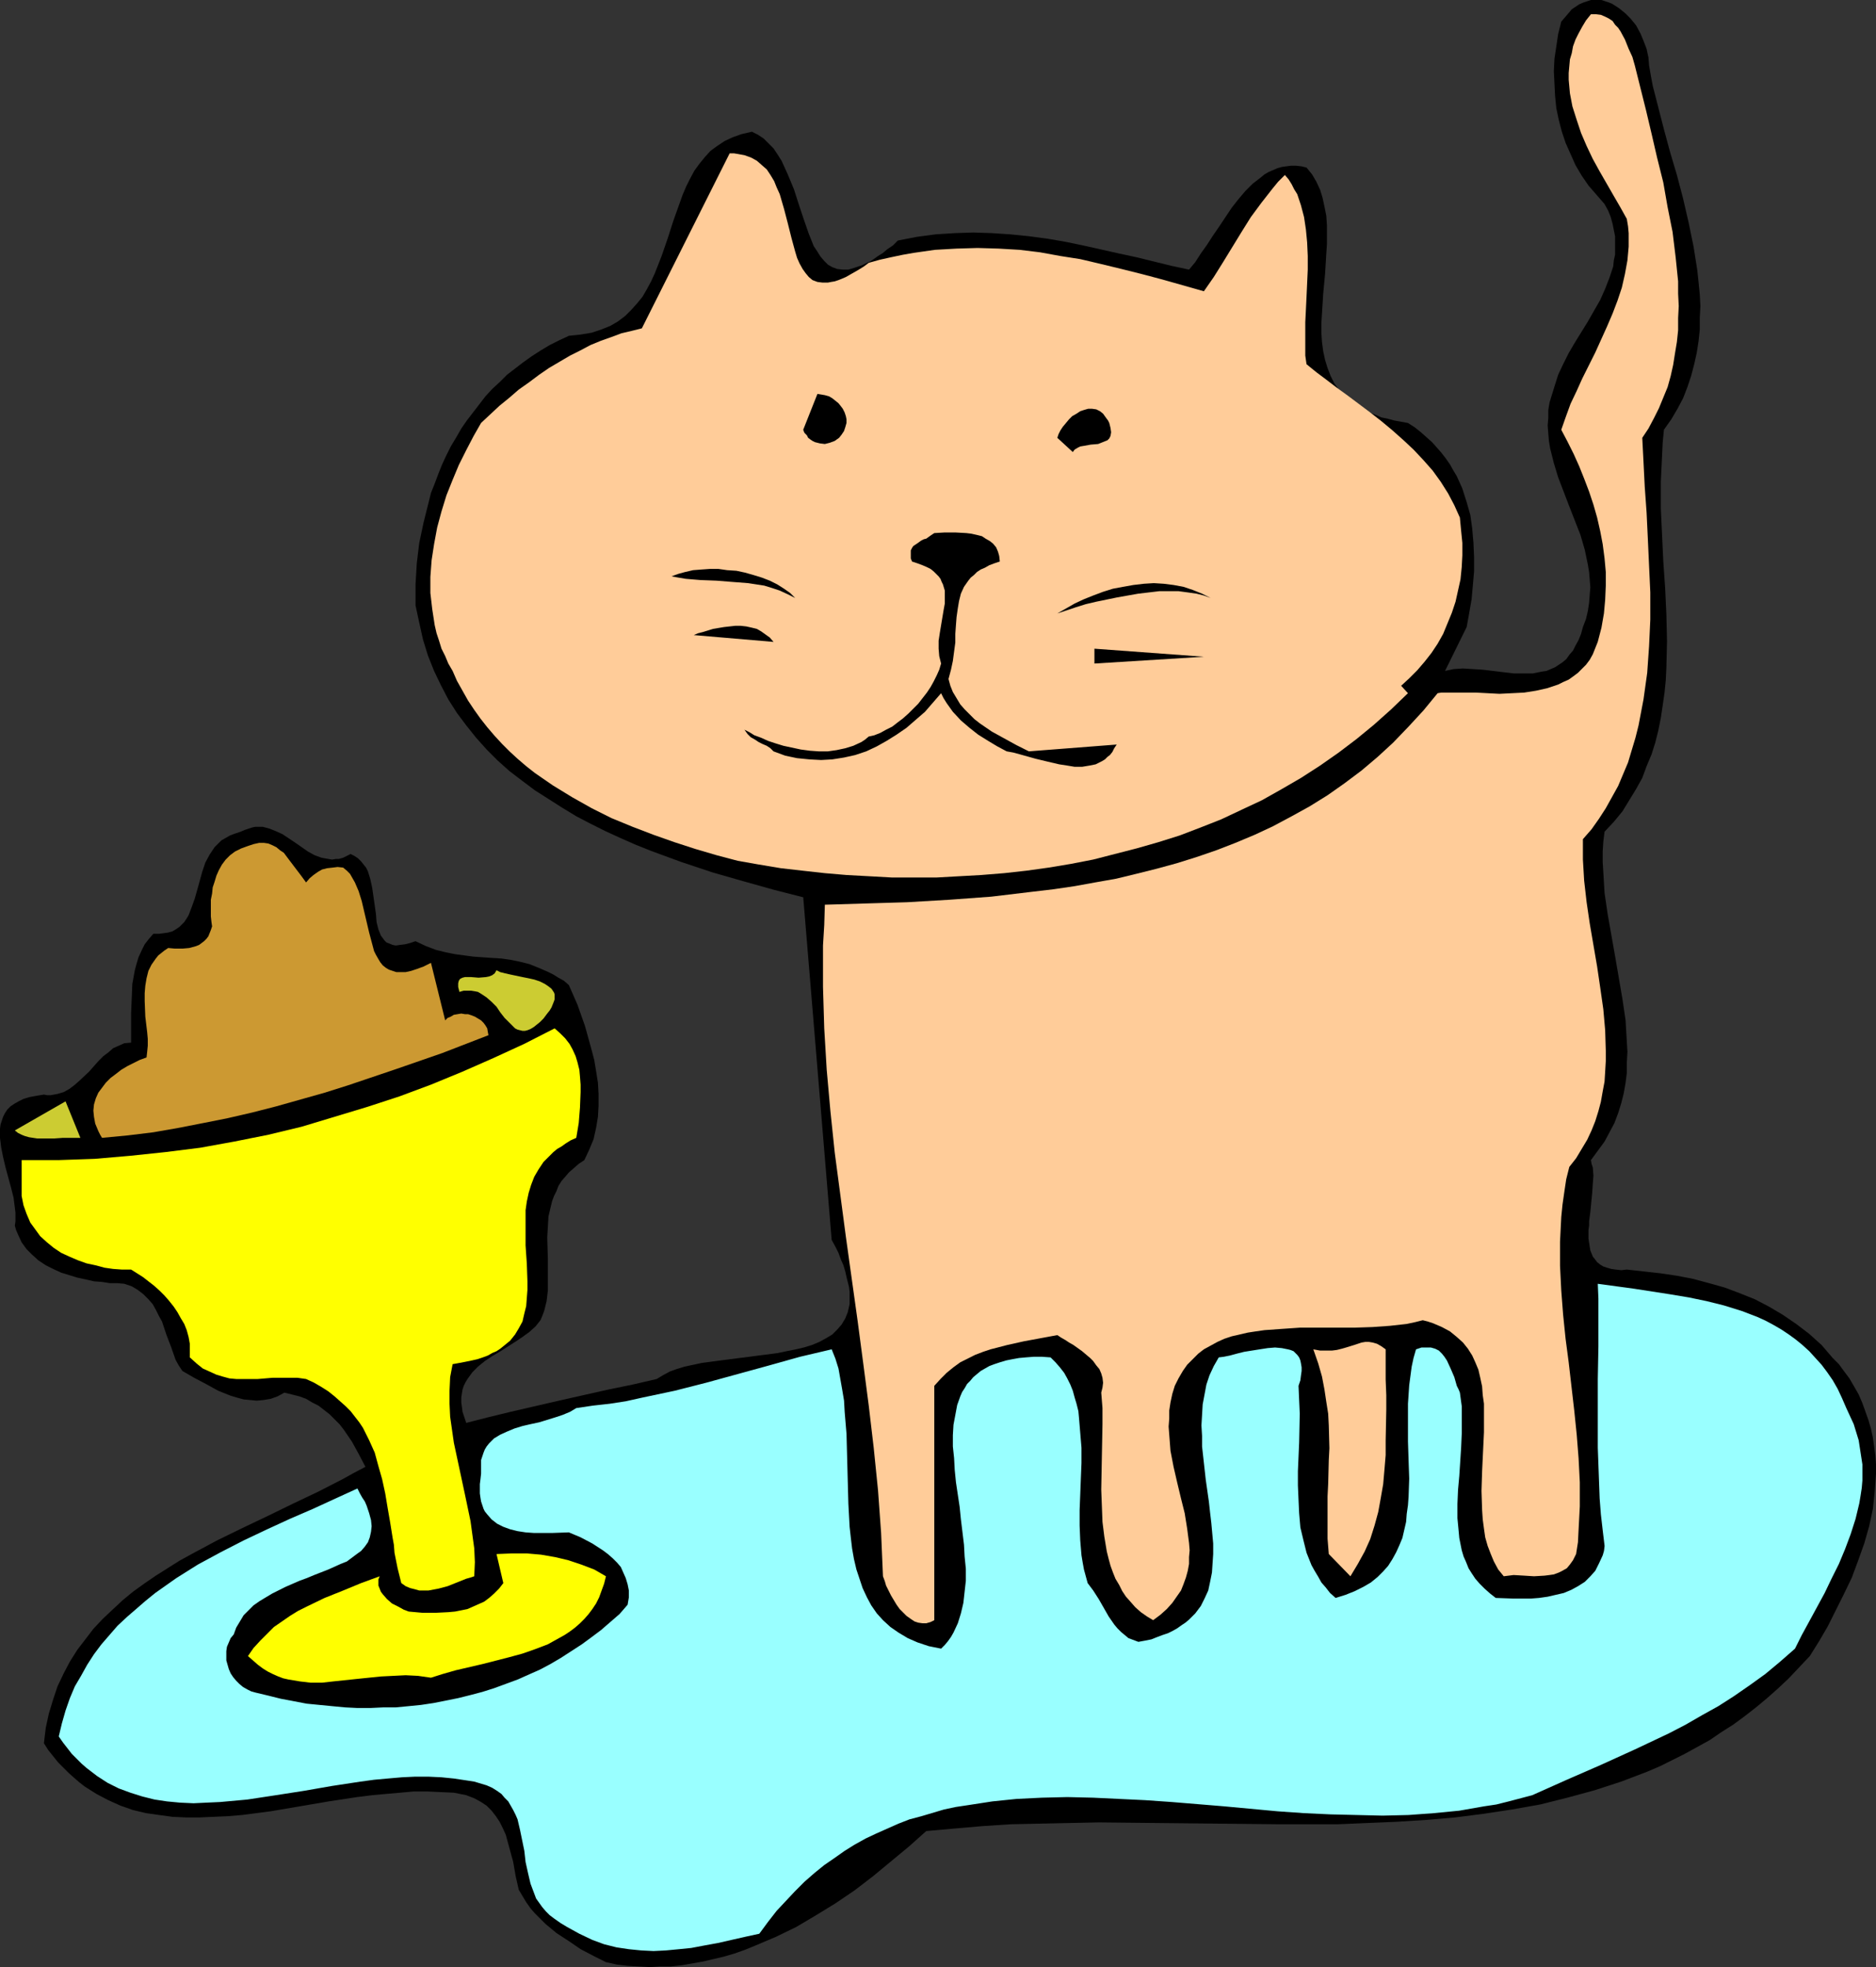 <?xml version="1.0" encoding="UTF-8" standalone="no"?>
<svg
   version="1.0"
   width="129.724mm"
   height="136.011mm"
   id="svg17"
   sodipodi:docname="Cat &amp; Food 12.wmf"
   xmlns:inkscape="http://www.inkscape.org/namespaces/inkscape"
   xmlns:sodipodi="http://sodipodi.sourceforge.net/DTD/sodipodi-0.dtd"
   xmlns="http://www.w3.org/2000/svg"
   xmlns:svg="http://www.w3.org/2000/svg">
  <rect width="100%" height="100%" fill="#333333" stroke="none"/>
  <sodipodi:namedview
     id="namedview17"
     pagecolor="#ffffff"
     bordercolor="#000000"
     borderopacity="0.25"
     inkscape:showpageshadow="2"
     inkscape:pageopacity="0.0"
     inkscape:pagecheckerboard="0"
     inkscape:deskcolor="#d1d1d1"
     inkscape:document-units="mm" />
  <defs
     id="defs1">
    <pattern
       id="WMFhbasepattern"
       patternUnits="userSpaceOnUse"
       width="6"
       height="6"
       x="0"
       y="0" />
  </defs>
  <path
     style="fill:#000000;fill-opacity:1;fill-rule:evenodd;stroke:none"
     d="m 430.987,17.13 0.485,2.747 0.485,2.586 1.454,5.656 1.454,5.656 1.616,5.979 1.778,5.979 1.616,6.141 1.454,6.302 1.293,6.302 0.97,6.141 0.323,3.07 0.323,3.232 0.162,3.07 -0.162,3.07 v 3.07 l -0.323,3.07 -0.485,3.07 -0.646,2.909 -0.808,3.07 -0.97,2.909 -1.131,2.909 -1.454,2.747 -1.616,2.747 -1.939,2.747 -0.323,3.394 -0.162,3.394 -0.323,6.787 v 6.949 l 0.646,13.898 0.485,6.949 0.323,6.949 0.162,6.949 -0.162,6.787 -0.162,3.394 -0.323,3.232 -0.485,3.394 -0.485,3.232 -0.646,3.232 -0.808,3.232 -0.97,3.07 -1.293,3.07 -1.131,3.07 -1.616,2.909 -1.778,2.909 -1.778,2.909 -2.262,2.747 -2.424,2.586 -0.323,2.586 -0.162,2.586 v 2.747 l 0.162,2.586 0.162,2.747 0.162,2.747 0.808,5.494 0.97,5.494 0.97,5.494 0.97,5.656 0.97,5.656 0.808,5.494 0.323,5.494 0.162,2.747 -0.162,2.747 v 2.747 l -0.323,2.586 -0.485,2.747 -0.646,2.586 -0.808,2.586 -0.97,2.586 -1.293,2.424 -1.293,2.424 -1.778,2.424 -1.778,2.424 0.162,0.97 0.323,0.97 0.162,2.101 -0.162,2.101 -0.162,2.424 -0.485,5.01 -0.323,2.424 v 1.131 l -0.162,1.131 v 2.262 l 0.323,2.101 0.162,0.97 0.323,0.808 0.323,0.808 0.646,0.808 0.485,0.646 0.808,0.646 0.808,0.485 0.97,0.323 1.131,0.323 1.131,0.162 1.454,0.162 1.454,-0.162 4.363,0.485 4.363,0.485 4.363,0.646 4.202,0.808 4.202,1.131 4.04,1.131 3.878,1.454 4.04,1.616 3.717,1.939 3.555,2.101 3.555,2.424 3.394,2.586 3.232,2.909 2.909,3.394 1.616,1.616 1.293,1.778 1.454,1.939 1.131,1.939 1.293,2.262 0.97,2.262 0.808,2.262 0.808,2.262 0.646,2.262 0.485,2.262 0.323,2.262 0.323,2.424 0.162,2.262 v 2.424 l -0.162,2.262 -0.162,2.262 -0.485,4.686 -0.97,4.525 -1.293,4.525 -1.616,4.525 -1.616,4.363 -2.101,4.363 -2.101,4.202 -2.101,4.202 -2.262,3.878 -2.424,3.878 -2.747,2.909 -2.747,2.909 -2.747,2.586 -2.909,2.586 -2.909,2.424 -2.909,2.262 -3.07,2.262 -3.07,1.939 -3.07,2.101 -3.232,1.778 -3.232,1.778 -6.464,3.232 -3.394,1.454 -3.394,1.293 -3.394,1.293 -6.949,2.262 -7.11,1.939 -7.11,1.778 -7.272,1.293 -7.434,1.131 -7.595,0.97 -7.595,0.646 -7.595,0.485 -7.757,0.323 -7.595,0.323 h -7.918 -7.757 l -31.35,-0.323 -15.514,-0.162 -7.757,0.162 -7.595,0.162 -7.595,0.162 -7.434,0.485 -7.434,0.646 -7.272,0.646 -4.525,4.04 -4.686,3.878 -4.686,3.878 -4.848,3.717 -5.01,3.394 -5.01,3.07 -5.171,3.07 -5.333,2.586 -5.333,2.262 -2.747,1.131 -2.747,0.97 -2.747,0.808 -2.747,0.646 -2.747,0.646 -2.747,0.485 -2.747,0.485 -2.909,0.323 h -2.747 l -2.747,0.162 -2.909,-0.162 -2.909,-0.162 -2.747,-0.323 -2.909,-0.646 -3.232,-1.616 -3.394,-1.778 -3.07,-2.101 -3.232,-2.101 -2.909,-2.424 -1.293,-1.293 -1.454,-1.454 -1.131,-1.293 -1.131,-1.616 -0.97,-1.616 -0.97,-1.616 -0.808,-3.555 -0.646,-3.717 -0.97,-3.555 -0.485,-1.778 -0.485,-1.778 -0.808,-1.778 -0.808,-1.616 -0.97,-1.454 -1.131,-1.454 -1.293,-1.293 -1.454,-0.97 -1.778,-0.97 -2.101,-0.808 -3.232,-0.646 -3.555,-0.162 -3.394,-0.162 h -3.555 l -3.555,0.323 -3.717,0.323 -3.555,0.323 -3.878,0.485 -7.434,1.131 -7.595,1.293 -7.595,1.293 -7.434,0.97 -3.878,0.323 -3.717,0.162 -3.555,0.162 h -3.555 l -3.555,-0.162 -3.555,-0.485 -3.394,-0.485 -3.394,-0.808 -3.232,-1.131 -3.232,-1.454 -3.07,-1.616 -3.07,-1.939 -1.454,-1.131 -1.293,-1.131 -1.454,-1.293 -1.293,-1.293 -1.454,-1.454 -1.293,-1.616 -1.293,-1.616 -1.131,-1.778 0.485,-4.04 0.808,-3.717 1.131,-3.717 1.131,-3.394 1.616,-3.394 1.616,-3.07 1.939,-3.07 2.101,-2.747 2.101,-2.747 2.424,-2.586 2.586,-2.424 2.586,-2.424 2.747,-2.262 2.909,-2.101 3.07,-2.101 3.07,-1.939 3.07,-1.939 3.232,-1.778 6.626,-3.555 6.626,-3.232 6.787,-3.232 6.626,-3.232 6.464,-3.07 6.302,-3.232 2.909,-1.616 3.07,-1.616 -1.778,-3.394 -1.778,-3.232 -2.101,-3.07 -1.131,-1.454 -1.293,-1.293 -1.293,-1.293 -1.454,-1.131 -1.454,-1.131 -1.616,-0.808 -1.616,-0.97 -1.778,-0.646 -1.939,-0.485 -1.939,-0.485 -1.778,0.97 -1.778,0.646 -1.939,0.323 -1.778,0.162 -1.616,-0.162 -1.778,-0.162 -1.778,-0.485 -1.616,-0.485 -1.616,-0.646 -1.616,-0.646 -3.232,-1.778 -3.07,-1.616 -3.07,-1.778 -0.97,-1.454 -0.808,-1.454 -1.131,-3.232 -1.293,-3.394 -1.131,-3.394 -0.808,-1.454 -0.808,-1.616 -0.808,-1.454 -1.131,-1.293 -1.293,-1.293 -1.454,-1.131 -1.616,-0.97 -1.939,-0.646 -1.778,-0.162 h -1.939 l -2.101,-0.323 -2.101,-0.162 -2.101,-0.485 -2.262,-0.485 -2.101,-0.646 -2.101,-0.646 -2.101,-0.97 -1.939,-0.97 -1.939,-1.293 -1.616,-1.454 -1.454,-1.454 -1.293,-1.778 -0.97,-2.101 -0.485,-1.131 -0.323,-1.131 0.162,-1.131 v -2.262 L 3.878,315.609 3.555,313.023 2.909,310.438 1.454,305.105 0.808,302.358 0.323,299.933 0,297.348 v -2.424 l 0.162,-1.131 0.323,-0.97 0.323,-0.97 0.485,-0.97 0.646,-0.97 0.808,-0.808 0.97,-0.646 1.131,-0.646 1.293,-0.646 1.616,-0.485 1.778,-0.323 1.939,-0.323 0.808,0.162 h 0.97 l 1.778,-0.323 1.616,-0.485 1.454,-0.808 1.293,-0.97 1.293,-1.131 2.586,-2.424 2.424,-2.747 1.293,-1.293 1.293,-0.97 1.293,-1.131 1.454,-0.646 1.454,-0.646 1.778,-0.162 v -3.878 -3.878 l 0.162,-3.717 0.162,-3.878 0.323,-1.778 0.323,-1.778 0.485,-1.778 0.485,-1.616 0.808,-1.778 0.808,-1.616 1.131,-1.454 1.131,-1.293 h 1.454 l 1.293,-0.162 1.131,-0.162 1.131,-0.323 0.808,-0.485 0.97,-0.646 0.646,-0.646 0.646,-0.646 0.646,-0.97 0.485,-0.808 0.808,-2.101 0.808,-2.262 0.646,-2.262 1.293,-4.686 0.808,-2.424 1.131,-2.101 0.646,-0.97 0.646,-0.97 0.97,-0.97 0.808,-0.808 1.131,-0.646 1.131,-0.646 1.293,-0.485 1.454,-0.485 1.131,-0.485 0.97,-0.323 0.97,-0.323 0.808,-0.162 h 0.97 0.97 l 1.778,0.485 1.616,0.646 1.778,0.808 3.394,2.262 3.232,2.262 1.778,0.97 1.778,0.646 1.778,0.323 0.97,0.162 0.97,-0.162 H 88.557 l 1.131,-0.323 0.97,-0.485 0.97,-0.485 0.97,0.485 0.97,0.646 0.808,0.808 0.646,0.808 0.646,0.808 0.485,0.97 0.646,2.101 0.485,2.262 0.323,2.262 0.323,2.262 0.323,2.262 0.162,2.101 0.485,1.939 0.323,0.808 0.323,0.808 0.485,0.646 0.485,0.646 0.485,0.485 0.808,0.323 0.808,0.323 0.808,0.162 1.131,-0.162 1.293,-0.162 1.293,-0.323 1.454,-0.485 2.747,1.293 2.586,0.97 2.586,0.646 2.424,0.485 2.424,0.323 2.424,0.323 4.686,0.323 2.586,0.162 2.262,0.323 2.424,0.485 2.586,0.646 2.424,0.97 2.586,1.131 1.293,0.646 1.293,0.808 1.454,0.808 1.293,1.131 2.262,5.171 1.939,5.494 0.808,2.909 0.808,2.909 0.808,3.07 0.485,2.909 0.485,3.07 0.162,2.909 v 3.07 l -0.162,2.909 -0.485,2.909 -0.646,2.909 -1.131,2.747 -1.293,2.747 -1.454,0.97 -1.293,1.131 -1.293,1.131 -0.97,1.131 -0.97,1.131 -0.808,1.293 -0.485,1.293 -0.646,1.293 -0.485,1.293 -0.323,1.293 -0.646,2.747 -0.162,2.747 -0.162,2.747 0.162,5.656 v 5.494 2.747 l -0.323,2.747 -0.646,2.586 -0.485,1.293 -0.485,1.131 -1.293,1.616 -1.616,1.454 -1.778,1.293 -1.939,1.293 -4.04,2.586 -1.939,1.131 -1.939,1.293 -1.778,1.454 -1.454,1.454 -1.293,1.778 -0.485,0.808 -0.485,0.97 -0.323,0.97 -0.162,0.97 -0.162,1.131 v 1.293 l 0.162,1.131 0.162,1.293 0.485,1.454 0.485,1.454 5.656,-1.454 5.979,-1.454 6.302,-1.454 6.302,-1.454 6.464,-1.454 6.464,-1.454 6.302,-1.293 6.302,-1.454 1.616,-0.97 1.778,-0.97 1.778,-0.646 2.101,-0.646 2.262,-0.485 2.262,-0.485 4.848,-0.646 5.01,-0.646 2.586,-0.323 2.424,-0.323 5.01,-0.646 2.262,-0.485 2.424,-0.485 2.101,-0.485 2.101,-0.646 1.939,-0.808 1.778,-0.97 1.616,-0.97 1.293,-1.293 1.131,-1.293 0.97,-1.616 0.646,-1.616 0.485,-2.101 v -0.97 -1.131 -1.131 l -0.162,-1.293 -0.323,-1.293 -0.323,-1.293 -0.323,-1.454 -0.485,-1.616 -0.646,-1.454 -0.646,-1.778 -0.808,-1.616 -0.97,-1.778 -7.434,-89.528 -7.595,-1.939 -8.08,-2.262 -7.918,-2.262 -8.242,-2.747 -7.918,-2.909 -4.04,-1.616 -4.04,-1.778 -3.878,-1.778 -3.878,-1.939 -3.717,-1.939 -3.717,-2.262 -3.555,-2.262 -3.555,-2.262 -3.232,-2.424 -3.394,-2.586 -3.07,-2.747 -2.909,-2.909 -2.747,-3.07 -2.586,-3.232 -2.424,-3.232 -2.262,-3.555 -1.939,-3.717 -1.778,-3.717 -1.616,-4.04 -1.293,-4.202 -0.97,-4.363 -0.97,-4.525 v -5.494 l 0.323,-5.494 0.646,-5.333 1.131,-5.333 1.293,-5.171 0.646,-2.586 0.97,-2.424 0.97,-2.586 0.97,-2.424 1.131,-2.424 1.131,-2.262 1.454,-2.424 1.293,-2.262 1.454,-2.101 1.616,-2.101 1.616,-2.101 1.616,-2.101 1.778,-1.939 1.939,-1.778 1.939,-1.939 2.101,-1.616 2.101,-1.616 2.262,-1.616 2.262,-1.454 2.424,-1.454 2.586,-1.293 2.424,-1.131 1.616,-0.162 1.454,-0.162 2.909,-0.485 2.424,-0.808 2.424,-0.97 1.939,-1.131 1.939,-1.454 1.616,-1.616 1.454,-1.616 1.454,-1.778 1.131,-1.939 1.131,-2.101 0.97,-2.101 1.778,-4.525 1.616,-4.686 1.454,-4.525 1.616,-4.525 0.808,-2.262 0.97,-2.262 0.97,-1.939 1.131,-2.101 1.293,-1.778 1.454,-1.778 1.454,-1.616 1.778,-1.293 1.939,-1.293 2.101,-0.97 2.262,-0.808 2.747,-0.646 1.616,0.808 1.454,0.97 1.293,1.293 1.293,1.293 0.97,1.454 1.131,1.778 0.808,1.778 0.808,1.778 1.616,3.878 1.293,4.04 1.293,3.878 1.293,3.717 0.646,1.616 0.646,1.616 0.97,1.454 0.808,1.293 0.97,1.131 0.97,0.97 1.131,0.646 1.293,0.485 1.454,0.162 h 1.454 l 1.616,-0.485 0.97,-0.323 0.97,-0.323 0.97,-0.485 1.131,-0.485 0.97,-0.646 1.131,-0.808 1.293,-0.808 1.131,-0.97 1.454,-0.97 1.293,-1.293 5.01,-0.97 4.848,-0.646 5.01,-0.323 4.848,-0.162 4.848,0.162 4.848,0.323 4.848,0.485 4.848,0.646 4.686,0.808 4.686,0.97 9.373,2.101 4.525,0.97 9.211,2.262 4.525,0.97 1.616,-1.939 1.454,-2.262 1.616,-2.262 1.454,-2.262 1.778,-2.586 1.616,-2.424 1.616,-2.424 1.778,-2.262 1.778,-2.101 1.939,-1.939 2.101,-1.616 0.97,-0.808 1.131,-0.646 1.131,-0.485 1.131,-0.485 1.131,-0.323 1.131,-0.162 1.293,-0.162 h 1.293 l 1.454,0.162 1.293,0.323 1.454,1.778 1.131,1.939 0.97,2.101 0.646,2.101 0.485,2.262 0.485,2.424 0.162,2.424 v 2.424 2.586 l -0.162,2.424 -0.323,5.333 -0.485,5.171 -0.323,5.171 -0.162,2.586 v 2.424 l 0.162,2.424 0.323,2.424 0.485,2.262 0.646,2.101 0.808,2.101 0.97,1.939 1.293,1.778 1.616,1.778 1.778,1.616 1.131,0.646 1.131,0.646 1.131,0.646 1.454,0.646 1.293,0.485 1.454,0.646 1.616,0.323 1.778,0.485 1.778,0.323 1.778,0.323 1.778,1.131 1.616,1.293 1.454,1.293 1.454,1.293 1.293,1.454 1.131,1.293 1.131,1.454 1.131,1.616 0.808,1.454 0.97,1.616 1.454,3.232 1.131,3.555 0.97,3.394 0.485,3.555 0.323,3.717 0.162,3.717 v 3.717 l -0.323,3.717 -0.323,3.555 -0.646,3.717 -0.646,3.555 -5.656,11.474 2.262,-0.485 2.424,-0.162 2.586,0.162 2.586,0.162 2.747,0.323 2.586,0.323 2.747,0.323 h 2.424 2.586 l 2.424,-0.485 1.131,-0.162 1.131,-0.485 1.131,-0.485 0.97,-0.646 0.97,-0.646 0.97,-0.808 0.808,-1.131 0.97,-1.131 0.646,-1.293 0.808,-1.454 0.646,-1.616 0.485,-1.778 0.808,-2.101 0.485,-2.101 0.323,-2.101 0.162,-2.101 0.162,-1.939 -0.162,-2.101 -0.162,-1.939 -0.323,-1.939 -0.808,-3.878 -1.131,-3.878 -2.909,-7.434 -2.909,-7.595 -1.131,-3.717 -0.97,-3.878 -0.323,-1.939 -0.162,-1.939 -0.162,-2.101 0.162,-1.939 v -2.101 l 0.323,-1.939 0.646,-2.101 0.646,-2.101 0.97,-3.07 1.293,-2.747 1.454,-2.909 1.616,-2.747 3.394,-5.494 3.232,-5.656 1.293,-2.909 1.131,-2.909 0.97,-2.909 0.162,-1.616 0.323,-1.454 v -1.616 -1.454 -1.778 l -0.323,-1.616 -0.323,-1.616 -0.485,-1.778 -0.646,-1.616 -0.97,-1.778 -2.101,-2.424 -2.101,-2.424 -1.778,-2.586 -1.616,-2.747 -1.293,-2.909 -1.293,-2.909 -0.97,-2.909 -0.808,-3.07 -0.646,-3.07 -0.323,-3.232 -0.162,-3.232 -0.162,-3.232 0.162,-3.232 0.485,-3.232 0.485,-3.232 0.808,-3.232 0.97,-1.131 0.97,-1.131 0.808,-0.97 0.97,-0.646 0.97,-0.646 1.131,-0.485 0.97,-0.323 L 415.796,0 h 0.808 0.97 0.97 l 0.97,0.323 0.97,0.323 0.808,0.323 1.778,1.131 1.616,1.293 1.454,1.454 1.454,1.778 1.131,2.101 0.808,1.939 0.808,2.101 0.485,2.262 z"
     id="path1" />
  <path
     style="fill:#ffcc99;fill-opacity:1;fill-rule:evenodd;stroke:none"
     d="m 427.27,17.13 1.454,5.818 1.454,5.818 1.454,6.141 1.454,6.302 1.616,6.464 1.131,6.464 1.293,6.464 0.808,6.626 0.646,6.302 v 3.232 l 0.162,3.232 -0.162,3.07 v 3.232 l -0.323,3.07 -0.485,2.909 -0.485,3.07 -0.646,2.909 -0.808,2.909 -1.131,2.747 -1.131,2.747 -1.293,2.586 -1.454,2.747 -1.616,2.424 0.323,6.302 0.323,6.464 0.485,6.787 0.323,6.787 0.323,7.111 0.323,6.949 v 7.11 l -0.323,6.949 -0.485,6.949 -0.97,6.949 -0.646,3.394 -0.646,3.394 -0.808,3.232 -0.97,3.232 -0.97,3.232 -1.293,3.07 -1.293,3.07 -1.616,2.909 -1.616,2.909 -1.778,2.747 -1.939,2.747 -2.262,2.586 v 2.747 2.586 l 0.323,5.494 0.646,5.656 0.808,5.494 1.939,11.312 0.808,5.494 0.808,5.656 0.485,5.494 0.162,5.333 v 2.747 l -0.162,2.747 -0.162,2.586 -0.485,2.586 -0.485,2.747 -0.646,2.424 -0.808,2.586 -0.97,2.424 -1.131,2.424 -1.454,2.424 -1.454,2.424 -1.778,2.262 -0.808,3.232 -0.485,3.232 -0.485,3.394 -0.323,3.232 -0.162,3.232 -0.162,3.232 v 6.302 l 0.323,6.464 0.485,6.302 0.646,6.302 0.808,6.141 1.454,12.605 0.646,6.302 0.485,6.141 0.323,6.302 v 6.302 l -0.323,6.141 -0.162,3.232 -0.485,3.07 -0.808,1.616 -0.808,1.131 -0.808,0.97 -1.131,0.646 -0.97,0.485 -1.293,0.485 -1.131,0.162 -1.293,0.162 -2.747,0.162 -2.586,-0.162 -2.747,-0.162 -1.293,0.162 -1.293,0.162 -1.454,-1.778 -1.131,-2.101 -0.808,-1.939 -0.808,-2.101 -0.646,-2.262 -0.323,-2.262 -0.323,-2.424 -0.162,-2.424 -0.162,-5.01 0.162,-5.171 0.485,-10.181 v -5.01 -2.424 l -0.323,-2.262 -0.162,-2.262 -0.485,-2.262 -0.485,-2.101 -0.808,-1.939 -0.808,-1.778 -1.131,-1.778 -1.293,-1.616 -1.616,-1.454 -1.778,-1.454 -2.101,-1.131 -2.262,-0.97 -1.454,-0.485 -1.293,-0.323 -1.939,0.485 -2.262,0.485 -4.363,0.485 -4.525,0.323 -4.848,0.162 h -9.534 -4.686 l -4.686,0.323 -4.525,0.323 -2.262,0.323 -2.101,0.323 -2.101,0.485 -2.101,0.485 -1.939,0.646 -1.778,0.808 -1.778,0.97 -1.778,0.97 -1.454,1.131 -1.454,1.454 -1.454,1.454 -1.131,1.616 -1.131,1.939 -0.97,1.939 -0.646,2.101 -0.485,2.262 -0.323,2.101 v 2.101 l -0.162,2.101 0.162,2.101 0.323,4.202 0.808,4.202 0.97,4.202 0.97,4.04 0.97,3.878 0.646,4.04 0.485,3.717 0.162,1.939 -0.162,1.778 v 1.778 l -0.323,1.778 -0.485,1.778 -0.646,1.778 -0.646,1.616 -1.131,1.616 -1.131,1.616 -1.454,1.616 -1.616,1.454 -1.939,1.454 -1.616,-0.97 -1.616,-1.131 -1.454,-1.293 -1.131,-1.293 -1.293,-1.454 -0.97,-1.454 -0.808,-1.616 -0.97,-1.616 -0.646,-1.616 -0.646,-1.778 -0.485,-1.778 -0.485,-1.939 -0.646,-3.878 -0.485,-3.878 -0.162,-4.202 -0.162,-4.202 0.162,-8.565 0.162,-8.565 v -4.202 l -0.323,-4.04 0.323,-1.293 0.162,-1.293 -0.162,-1.293 -0.323,-1.131 -0.485,-1.131 -0.808,-0.97 -0.808,-1.131 -0.808,-0.808 -2.101,-1.778 -2.262,-1.616 -1.131,-0.646 -0.97,-0.646 -1.131,-0.646 -0.97,-0.646 -8.726,1.616 -4.363,0.97 -4.363,1.131 -1.939,0.646 -2.101,0.808 -1.939,0.97 -1.939,0.97 -1.778,1.293 -1.778,1.454 -1.616,1.616 -1.616,1.778 v 61.247 l -0.97,0.485 -1.131,0.323 h -0.97 l -1.131,-0.162 -0.97,-0.323 -0.97,-0.646 -1.131,-0.808 -0.808,-0.808 -0.97,-0.97 -0.808,-1.131 -1.454,-2.424 -1.293,-2.586 -0.323,-1.131 -0.485,-1.293 -0.485,-11.312 -0.808,-11.151 -1.131,-11.151 -1.293,-10.989 -1.454,-11.151 -1.454,-10.989 -3.07,-21.978 -1.454,-10.989 -1.454,-10.989 -1.131,-10.827 -0.97,-10.827 -0.646,-10.827 -0.323,-10.827 v -5.333 -5.494 l 0.323,-5.333 0.162,-5.333 10.666,-0.323 10.827,-0.323 10.989,-0.646 10.989,-0.808 10.827,-1.293 5.494,-0.646 5.494,-0.808 5.333,-0.97 5.494,-0.97 5.333,-1.293 5.171,-1.293 5.333,-1.454 5.171,-1.616 5.171,-1.778 5.01,-1.939 5.01,-2.101 4.848,-2.262 4.848,-2.586 4.686,-2.586 4.686,-2.909 4.363,-3.07 4.525,-3.394 4.202,-3.555 4.04,-3.717 4.04,-4.202 3.878,-4.202 3.717,-4.525 0.97,-0.162 h 1.131 2.424 2.747 2.747 l 3.07,0.162 3.07,0.162 3.232,-0.162 3.232,-0.162 3.07,-0.485 2.909,-0.646 1.454,-0.485 1.454,-0.485 1.293,-0.646 1.454,-0.646 1.131,-0.808 1.293,-0.97 0.97,-0.97 1.131,-1.131 0.97,-1.293 0.808,-1.454 0.646,-1.616 0.646,-1.616 0.97,-3.717 0.646,-3.717 0.323,-3.555 0.162,-3.717 v -3.555 l -0.323,-3.555 -0.485,-3.717 -0.646,-3.394 -0.808,-3.555 -0.97,-3.394 -1.131,-3.394 -1.293,-3.394 -1.293,-3.232 -1.454,-3.232 -1.616,-3.232 -1.616,-3.07 1.131,-3.232 1.293,-3.555 1.616,-3.394 1.454,-3.232 3.394,-6.787 3.07,-6.787 1.454,-3.394 1.293,-3.394 1.131,-3.394 0.808,-3.555 0.646,-3.555 0.323,-3.555 v -1.778 -1.778 l -0.162,-1.778 -0.323,-1.939 -1.616,-2.909 -1.778,-3.07 -3.717,-6.464 -1.778,-3.232 -1.616,-3.394 -1.454,-3.394 -1.131,-3.394 -1.131,-3.555 -0.646,-3.394 -0.162,-1.778 -0.162,-1.778 v -1.778 l 0.162,-1.778 0.162,-1.778 0.485,-1.616 0.323,-1.778 0.646,-1.778 0.808,-1.616 0.97,-1.778 0.97,-1.616 1.293,-1.616 h 1.293 l 1.293,0.162 1.131,0.485 0.97,0.485 0.97,0.646 0.646,0.97 0.808,0.808 0.646,0.97 1.131,2.101 0.97,2.424 0.97,2.101 z"
     id="path2" />
  <path
     style="fill:#ffcc99;fill-opacity:1;fill-rule:evenodd;stroke:none"
     d="m 227.048,68.681 2.909,-0.808 2.909,-0.646 3.07,-0.646 2.747,-0.485 5.656,-0.808 5.656,-0.323 5.494,-0.162 5.494,0.162 5.494,0.323 5.333,0.646 5.333,0.97 5.171,0.808 5.494,1.293 5.333,1.293 5.171,1.293 5.494,1.454 10.827,3.07 2.586,-3.717 2.424,-3.878 4.848,-7.919 2.424,-3.878 2.747,-3.717 2.909,-3.717 1.454,-1.778 1.778,-1.778 0.97,1.131 0.808,1.293 0.646,1.293 0.808,1.293 0.485,1.454 0.485,1.454 0.808,3.07 0.485,3.232 0.323,3.394 0.162,3.555 v 3.555 l -0.323,7.11 -0.162,3.394 -0.162,3.232 v 3.07 3.07 2.586 l 0.162,1.131 0.162,1.131 2.586,2.101 2.586,1.939 2.747,2.101 2.909,2.101 5.818,4.363 2.909,2.262 2.909,2.424 2.909,2.586 2.586,2.424 2.586,2.747 2.424,2.747 2.101,2.909 1.939,3.07 1.616,3.07 1.454,3.232 0.323,3.394 0.323,3.232 v 3.232 l -0.162,3.07 -0.323,3.232 -0.646,2.909 -0.646,2.909 -0.97,2.909 -1.131,2.747 -1.131,2.747 -1.454,2.586 -1.616,2.424 -1.778,2.262 -1.939,2.262 -2.101,2.101 -2.101,1.939 1.778,1.939 -4.363,4.202 -4.525,4.04 -4.525,3.717 -4.686,3.555 -4.848,3.394 -5.01,3.232 -5.01,2.909 -5.171,2.909 -5.171,2.424 -5.494,2.586 -5.333,2.101 -5.494,2.101 -5.656,1.778 -5.656,1.616 -5.656,1.454 -5.656,1.454 -5.818,1.131 -5.818,0.97 -5.818,0.808 -5.818,0.646 -5.979,0.485 -5.818,0.323 -5.818,0.323 h -5.979 -5.818 l -5.818,-0.323 -5.979,-0.323 -5.656,-0.485 -5.818,-0.646 -5.656,-0.646 -5.818,-0.97 -5.494,-0.97 -5.494,-1.454 -5.494,-1.616 -5.494,-1.778 -5.494,-1.939 -5.494,-2.101 -5.494,-2.262 -5.171,-2.586 -5.171,-2.909 -5.01,-3.07 -4.686,-3.232 -2.262,-1.778 -2.262,-1.939 -2.101,-1.939 -1.939,-1.939 -1.939,-2.101 -1.939,-2.262 -1.778,-2.262 -1.616,-2.262 -1.616,-2.424 -1.454,-2.586 -1.454,-2.586 -1.131,-2.586 -1.131,-1.939 -0.808,-1.939 -0.97,-1.939 -0.646,-2.101 -0.646,-1.939 -0.485,-2.101 -0.323,-2.101 -0.323,-2.101 -0.485,-4.202 v -4.202 l 0.323,-4.363 0.646,-4.202 0.808,-4.363 1.131,-4.202 1.293,-4.202 1.616,-4.04 1.616,-3.878 1.939,-3.878 1.939,-3.717 1.939,-3.394 4.848,-4.525 2.586,-2.101 2.424,-2.101 2.747,-1.939 2.586,-1.939 2.586,-1.778 2.747,-1.616 2.747,-1.616 2.586,-1.293 2.747,-1.454 2.747,-1.131 2.747,-0.97 2.586,-0.97 2.747,-0.646 2.586,-0.646 22.947,-45.733 h 1.131 l 0.97,0.162 1.778,0.323 1.778,0.646 1.454,0.808 1.293,1.131 1.293,1.131 0.97,1.454 0.97,1.616 0.646,1.616 0.808,1.778 1.131,3.878 0.97,3.717 0.97,3.878 0.485,1.778 0.485,1.778 0.485,1.616 0.646,1.454 0.808,1.454 0.808,1.131 0.808,0.97 0.97,0.808 1.293,0.485 1.293,0.162 h 1.454 l 0.808,-0.162 0.97,-0.162 0.97,-0.323 0.808,-0.323 1.131,-0.485 1.131,-0.646 1.131,-0.646 1.131,-0.646 1.293,-0.808 z"
     id="path3" />
  <path
     style="fill:#000000;fill-opacity:1;fill-rule:evenodd;stroke:none"
     d="m 219.291,114.414 -1.131,0.808 -1.293,0.485 -1.293,0.323 -1.293,-0.162 -1.293,-0.323 -0.646,-0.323 -0.485,-0.323 -0.646,-0.485 -0.323,-0.646 -0.646,-0.646 -0.323,-0.808 3.717,-9.373 0.97,0.162 0.97,0.162 1.131,0.323 0.808,0.485 0.808,0.646 0.808,0.646 0.646,0.808 0.485,0.646 0.485,0.97 0.323,0.97 0.162,0.808 v 0.97 l -0.323,1.131 -0.323,0.97 -0.646,0.97 z"
     id="path4" />
  <path
     style="fill:#000000;fill-opacity:1;fill-rule:evenodd;stroke:none"
     d="m 289.91,110.536 0.162,0.646 0.162,0.646 0.162,1.131 -0.162,0.97 -0.323,0.646 -0.485,0.485 -0.808,0.323 -0.808,0.323 -0.808,0.323 -1.939,0.162 -1.778,0.323 -0.97,0.162 -0.646,0.323 -0.808,0.485 -0.485,0.646 -4.04,-3.717 0.323,-0.97 0.485,-0.97 0.646,-0.97 0.808,-0.97 0.808,-0.97 0.808,-0.808 1.131,-0.646 0.97,-0.646 0.97,-0.323 1.131,-0.323 h 0.97 l 1.131,0.162 0.97,0.485 0.808,0.646 0.808,1.131 0.485,0.646 z"
     id="path5" />
  <path
     style="fill:#000000;fill-opacity:1;fill-rule:evenodd;stroke:none"
     d="m 261.307,146.735 -1.454,0.485 -1.293,0.485 -1.131,0.646 -1.131,0.485 -0.97,0.646 -0.808,0.808 -0.808,0.646 -0.646,0.808 -1.131,1.616 -0.808,1.778 -0.485,1.939 -0.323,1.939 -0.323,2.262 -0.162,2.101 -0.162,2.262 v 2.262 l -0.323,2.424 -0.323,2.424 -0.485,2.262 -0.646,2.424 0.485,1.778 0.646,1.616 0.97,1.616 0.97,1.616 1.131,1.293 1.293,1.293 1.293,1.293 1.454,1.131 3.07,2.101 3.232,1.778 3.232,1.778 3.232,1.616 22.947,-1.778 -0.646,0.97 -0.485,0.97 -0.646,0.808 -0.646,0.485 -0.646,0.646 -0.808,0.485 -1.616,0.808 -1.616,0.323 -1.939,0.323 h -1.939 l -1.939,-0.323 -2.101,-0.323 -2.101,-0.485 -4.04,-0.97 -4.04,-1.131 -1.778,-0.485 -1.778,-0.323 -2.424,-1.293 -2.424,-1.454 -2.586,-1.616 -2.262,-1.778 -2.262,-1.939 -2.101,-2.262 -0.808,-1.131 -0.808,-1.131 -0.808,-1.293 -0.646,-1.293 -2.101,2.424 -2.101,2.424 -2.424,2.101 -2.424,2.101 -2.586,1.778 -2.586,1.616 -2.586,1.454 -2.747,1.293 -2.909,0.97 -2.909,0.646 -3.07,0.485 -2.909,0.162 -3.07,-0.162 -3.232,-0.323 -3.07,-0.646 -3.07,-1.131 -0.808,-0.808 -0.97,-0.646 -1.131,-0.485 -0.97,-0.485 -0.97,-0.646 -1.131,-0.646 -0.808,-0.808 -0.808,-1.131 1.293,0.646 1.293,0.808 1.778,0.646 1.778,0.808 1.939,0.646 2.101,0.646 2.262,0.485 2.262,0.485 2.424,0.323 2.262,0.162 h 2.424 l 2.262,-0.323 2.262,-0.485 2.101,-0.646 2.101,-0.97 0.97,-0.646 0.97,-0.808 1.454,-0.323 1.616,-0.646 1.454,-0.808 1.616,-0.808 1.454,-1.131 1.293,-0.97 1.454,-1.293 1.293,-1.293 1.293,-1.293 1.131,-1.454 1.131,-1.454 0.97,-1.454 0.808,-1.454 0.808,-1.616 0.646,-1.454 0.485,-1.616 -0.485,-1.939 -0.162,-1.939 v -2.101 l 0.323,-2.101 0.646,-3.878 0.323,-1.939 0.323,-1.778 v -1.778 -1.616 l -0.485,-1.616 -0.323,-0.646 -0.323,-0.808 -0.485,-0.646 -0.646,-0.646 -0.646,-0.646 -0.808,-0.646 -0.97,-0.485 -1.131,-0.485 -1.293,-0.485 -1.454,-0.485 -0.323,-0.808 v -0.808 -0.646 -0.646 l 0.323,-0.646 0.323,-0.485 0.97,-0.646 1.131,-0.808 0.646,-0.323 0.646,-0.162 1.131,-0.808 0.97,-0.646 2.747,-0.162 h 2.747 l 2.909,0.162 1.293,0.162 1.454,0.323 1.293,0.323 0.97,0.646 1.131,0.646 0.808,0.646 0.808,0.97 0.485,1.131 0.323,1.131 z"
     id="path6" />
  <path
     style="fill:#000000;fill-opacity:1;fill-rule:evenodd;stroke:none"
     d="m 207.817,156.269 -1.939,-0.97 -2.101,-0.97 -1.939,-0.646 -2.101,-0.646 -2.101,-0.323 -2.101,-0.323 -4.202,-0.323 -4.04,-0.323 -4.202,-0.162 -3.878,-0.323 -1.939,-0.323 -1.778,-0.323 1.778,-0.646 1.778,-0.485 2.101,-0.485 2.101,-0.162 2.262,-0.162 h 2.262 l 2.262,0.323 2.424,0.162 2.262,0.485 2.262,0.646 2.101,0.646 2.101,0.808 1.939,0.97 1.778,1.131 1.616,1.131 z"
     id="path7" />
  <path
     style="fill:#000000;fill-opacity:1;fill-rule:evenodd;stroke:none"
     d="m 316.412,156.269 -1.778,-0.646 -1.939,-0.485 -2.262,-0.323 -2.424,-0.323 h -2.424 -2.586 l -2.747,0.323 -2.747,0.323 -5.494,0.97 -5.494,1.131 -2.747,0.646 -2.586,0.808 -2.424,0.808 -2.424,0.808 2.262,-1.293 2.262,-1.293 2.424,-1.131 2.424,-0.97 2.586,-0.97 2.586,-0.808 2.586,-0.485 2.747,-0.485 2.747,-0.323 2.586,-0.162 2.586,0.162 2.586,0.323 2.586,0.485 2.424,0.808 2.424,0.97 z"
     id="path8" />
  <path
     style="fill:#000000;fill-opacity:1;fill-rule:evenodd;stroke:none"
     d="m 202.161,167.743 -20.846,-1.778 1.131,-0.485 1.293,-0.323 2.586,-0.808 2.909,-0.485 2.909,-0.323 h 1.454 l 1.454,0.162 1.454,0.323 1.293,0.323 1.131,0.646 1.131,0.808 1.131,0.808 z"
     id="path9" />
  <path
     style="fill:#000000;fill-opacity:1;fill-rule:evenodd;stroke:none"
     d="m 286.032,173.399 v -3.878 l 28.603,2.101 z"
     id="path10" />
  <path
     style="fill:#cc9932;fill-opacity:1;fill-rule:evenodd;stroke:none"
     d="m 79.992,230.606 0.97,-1.131 0.97,-0.808 1.131,-0.808 1.131,-0.646 1.293,-0.323 1.454,-0.162 1.293,-0.162 1.454,0.162 0.97,0.808 0.808,0.808 0.646,1.131 0.646,1.131 0.97,2.262 0.808,2.586 1.293,5.494 0.646,2.747 0.646,2.424 0.646,2.424 0.485,0.97 0.646,1.131 0.485,0.808 0.646,0.808 0.808,0.646 0.808,0.485 0.97,0.323 0.97,0.323 h 1.131 1.293 l 1.454,-0.323 1.454,-0.485 1.778,-0.646 1.939,-0.97 3.717,15.029 0.646,-0.646 0.808,-0.323 0.808,-0.485 0.97,-0.162 0.97,-0.162 0.97,0.162 h 0.808 l 0.97,0.323 0.808,0.323 0.808,0.485 0.808,0.485 0.646,0.646 0.485,0.646 0.485,0.808 0.162,0.97 0.162,0.808 -12.12,4.686 -12.12,4.202 -12.443,4.202 -6.141,1.939 -6.302,1.778 -6.302,1.778 -6.302,1.616 -6.302,1.454 -6.464,1.293 -6.626,1.293 -6.464,1.131 -6.626,0.808 -6.787,0.646 -0.485,-0.808 -0.485,-0.97 -0.808,-1.939 -0.323,-1.778 -0.162,-1.616 0.162,-1.616 0.485,-1.616 0.646,-1.454 0.97,-1.293 0.97,-1.293 1.293,-1.293 1.293,-0.97 1.454,-1.131 1.616,-0.97 1.616,-0.808 1.616,-0.808 1.778,-0.646 0.162,-1.454 0.162,-1.616 v -1.778 l -0.162,-1.778 -0.485,-4.04 -0.162,-4.04 v -2.101 l 0.162,-1.939 0.323,-1.939 0.485,-1.939 0.808,-1.616 1.131,-1.616 0.646,-0.808 0.808,-0.646 0.808,-0.646 0.97,-0.646 1.778,0.162 h 1.939 l 1.778,-0.162 1.778,-0.485 0.808,-0.323 0.646,-0.485 0.646,-0.485 0.646,-0.646 0.485,-0.646 0.323,-0.808 0.323,-0.808 0.323,-0.97 -0.162,-1.131 -0.162,-1.454 v -1.293 -1.616 -1.454 l 0.323,-1.616 0.162,-1.616 0.485,-1.454 0.485,-1.616 0.646,-1.454 0.808,-1.454 0.97,-1.293 1.131,-1.131 1.293,-0.97 1.616,-0.808 1.778,-0.646 1.454,-0.485 1.454,-0.323 h 1.293 l 1.131,0.162 1.131,0.485 0.97,0.485 0.97,0.808 0.97,0.646 1.454,1.939 3.07,4.04 z"
     id="path11" />
  <path
     style="fill:#cccc32;fill-opacity:1;fill-rule:evenodd;stroke:none"
     d="m 143.016,264.866 -0.97,1.293 -0.97,0.97 -0.808,0.646 -0.808,0.646 -0.808,0.485 -0.808,0.323 -0.646,0.162 h -0.646 l -0.646,-0.162 -0.646,-0.162 -0.646,-0.323 -0.485,-0.485 -1.131,-1.131 -1.131,-1.131 -1.131,-1.454 -0.97,-1.454 -1.293,-1.293 -1.293,-1.131 -1.454,-0.97 -0.808,-0.485 -0.808,-0.162 -0.97,-0.162 h -0.97 -0.97 l -1.131,0.323 -0.162,-0.646 -0.162,-0.646 v -0.485 -0.485 l 0.162,-0.646 0.323,-0.485 0.646,-0.323 0.646,-0.162 h 1.616 l 1.939,0.162 1.939,-0.162 0.808,-0.162 0.808,-0.323 0.646,-0.485 0.485,-0.808 0.97,0.485 1.293,0.323 1.454,0.323 3.07,0.646 1.616,0.323 1.454,0.323 1.454,0.485 1.293,0.646 0.97,0.646 0.808,0.646 0.323,0.485 0.323,0.485 0.162,0.485 v 0.646 0.646 l -0.162,0.485 -0.323,0.808 -0.323,0.808 -0.485,0.808 z"
     id="path12" />
  <path
     style="fill:#ffff00;fill-opacity:1;fill-rule:evenodd;stroke:none"
     d="m 150.611,297.348 -1.454,0.646 -1.293,0.808 -1.131,0.808 -1.131,0.646 -0.97,0.808 -0.97,0.97 -1.616,1.616 -1.293,1.939 -1.131,1.939 -0.808,2.101 -0.646,2.101 -0.485,2.262 -0.323,2.262 v 2.262 2.262 4.686 l 0.162,2.424 0.162,2.262 0.162,4.686 v 2.262 l -0.162,2.101 -0.162,2.101 -0.485,1.939 -0.485,2.101 -0.97,1.778 -0.97,1.616 -1.293,1.616 -1.778,1.454 -0.808,0.646 -0.97,0.646 -1.131,0.485 -1.131,0.646 -1.293,0.485 -1.454,0.485 -1.454,0.323 -1.616,0.323 -1.616,0.323 -1.778,0.323 -0.646,3.394 -0.162,3.555 v 3.394 l 0.162,3.394 0.485,3.394 0.485,3.394 1.454,6.787 1.454,6.787 1.454,6.949 0.485,3.555 0.485,3.555 0.162,3.555 -0.162,3.717 -0.97,0.323 -1.131,0.323 -2.424,0.97 -2.424,0.97 -2.424,0.646 -2.586,0.485 h -1.131 -1.293 l -1.131,-0.323 -1.293,-0.323 -1.131,-0.485 -1.131,-0.808 -0.97,-3.878 -0.808,-4.04 -0.162,-2.101 -0.323,-1.778 -0.646,-4.04 -0.646,-3.717 -0.646,-3.878 -0.808,-3.717 -0.97,-3.394 -0.97,-3.555 -1.454,-3.232 -0.808,-1.616 -0.808,-1.616 -0.97,-1.454 -1.131,-1.454 -1.131,-1.454 -1.293,-1.293 -1.454,-1.293 -1.454,-1.293 -1.616,-1.293 -1.778,-1.131 -1.939,-1.131 -2.101,-0.97 -2.262,-0.323 h -2.262 -2.101 -2.101 l -3.878,0.323 H 65.448 63.509 61.731 l -1.778,-0.162 -1.778,-0.485 -1.616,-0.485 -1.778,-0.808 -1.778,-0.808 -1.616,-1.293 -1.778,-1.616 v -1.939 -1.616 l -0.323,-1.778 -0.485,-1.778 -0.646,-1.616 -0.97,-1.616 -0.808,-1.454 -0.97,-1.454 -1.293,-1.616 -1.131,-1.293 -1.293,-1.293 -1.454,-1.293 -2.909,-2.262 -3.07,-1.939 h -2.424 l -2.262,-0.162 -2.262,-0.323 -2.424,-0.646 -2.262,-0.485 -2.262,-0.808 -2.262,-0.97 -2.101,-0.97 -1.939,-1.293 -1.778,-1.454 -1.778,-1.616 -1.293,-1.778 -1.293,-1.778 -0.97,-2.262 -0.808,-2.262 -0.485,-2.424 v -9.373 h 4.848 4.848 l 9.373,-0.323 9.373,-0.808 9.211,-0.97 9.05,-1.131 8.888,-1.616 8.888,-1.778 8.726,-2.101 8.565,-2.586 8.565,-2.586 8.403,-2.747 8.242,-3.07 8.242,-3.394 8.08,-3.555 8.08,-3.717 7.918,-4.04 1.454,1.293 1.293,1.293 1.131,1.454 0.808,1.454 0.808,1.778 0.485,1.616 0.485,1.939 0.162,1.778 0.162,2.101 v 1.939 l -0.162,4.04 -0.323,4.04 z"
     id="path13" />
  <path
     style="fill:#cccc32;fill-opacity:1;fill-rule:evenodd;stroke:none"
     d="m 21.008,297.348 h -2.262 -2.262 l -2.262,0.162 H 11.958 9.696 l -2.101,-0.323 -1.131,-0.323 -0.808,-0.323 -0.97,-0.485 -0.808,-0.646 13.251,-7.595 z"
     id="path14" />
  <path
     style="fill:#99ffff;fill-opacity:1;fill-rule:evenodd;stroke:none"
     d="m 482.537,367.968 0.97,2.101 0.97,2.101 0.646,2.101 0.646,2.101 0.323,2.101 0.323,2.101 0.323,2.101 v 2.101 2.101 l -0.162,1.939 -0.323,2.101 -0.323,1.939 -0.97,4.04 -1.293,4.04 -1.454,3.878 -1.616,3.878 -1.939,3.878 -1.778,3.717 -4.04,7.434 -1.939,3.555 -1.778,3.555 -3.878,3.394 -3.878,3.232 -4.04,2.909 -4.202,2.909 -4.04,2.586 -4.363,2.424 -4.202,2.424 -4.363,2.262 -8.888,4.202 -8.888,4.04 -8.888,3.878 -9.05,4.04 -3.07,0.808 -3.07,0.808 -3.232,0.808 -3.232,0.485 -6.464,1.131 -6.626,0.646 -6.626,0.485 -6.787,0.162 -6.787,-0.162 -6.787,-0.162 -6.949,-0.323 -6.949,-0.485 -13.898,-1.293 -13.736,-1.131 -6.949,-0.485 -6.787,-0.323 -6.787,-0.323 -6.787,-0.162 -6.626,0.162 -6.626,0.323 -6.302,0.646 -6.302,0.97 -3.232,0.485 -3.07,0.646 -5.979,1.778 -3.07,0.808 -2.909,1.131 -2.909,1.293 -2.909,1.293 -2.747,1.293 -2.909,1.616 -2.586,1.616 -2.747,1.939 -2.586,1.778 -2.586,2.101 -2.586,2.262 -2.424,2.424 -2.424,2.586 -2.424,2.586 -2.262,2.909 -2.262,3.07 -3.717,0.808 -3.555,0.808 -3.555,0.808 -3.555,0.646 -3.394,0.646 -3.232,0.323 -3.394,0.323 -3.232,0.162 -3.232,-0.162 -3.232,-0.323 -3.232,-0.485 -3.232,-0.808 -3.07,-1.131 -3.394,-1.616 -3.232,-1.778 -1.616,-0.97 -1.616,-1.131 -1.293,-0.97 -0.97,-0.97 -0.97,-1.131 -0.808,-1.131 -0.808,-1.131 -0.485,-1.293 -0.97,-2.586 -0.646,-2.747 -0.646,-2.909 -0.323,-2.909 -1.131,-5.494 -0.646,-2.747 -0.485,-1.131 -0.646,-1.293 -0.646,-1.131 -0.646,-1.131 -0.97,-0.97 -0.808,-0.97 -1.131,-0.808 -1.293,-0.808 -1.454,-0.646 -1.616,-0.485 -1.616,-0.485 -2.101,-0.323 -3.232,-0.485 -3.232,-0.323 -3.394,-0.162 h -3.555 l -3.394,0.162 -3.717,0.323 -3.555,0.323 -3.555,0.485 -7.434,1.131 -7.434,1.293 -7.272,1.131 -7.434,1.131 -3.555,0.323 -3.555,0.323 -3.555,0.162 -3.394,0.162 -3.555,-0.162 -3.394,-0.323 -3.232,-0.485 -3.232,-0.808 -3.07,-0.97 -3.07,-1.131 -2.909,-1.454 -2.747,-1.778 -2.747,-2.101 -1.293,-1.131 -1.293,-1.293 -1.293,-1.293 -1.131,-1.454 -1.131,-1.454 -1.131,-1.616 0.808,-3.394 0.97,-3.394 1.131,-3.232 1.293,-3.07 1.616,-2.747 1.616,-2.909 1.778,-2.747 1.939,-2.586 2.101,-2.424 2.101,-2.424 2.424,-2.262 2.424,-2.101 2.424,-2.101 2.586,-2.101 2.747,-1.939 2.747,-1.939 5.656,-3.555 5.979,-3.232 5.979,-3.07 6.141,-2.909 5.979,-2.747 5.979,-2.586 5.979,-2.747 5.656,-2.586 0.646,1.293 0.646,1.131 0.646,0.97 0.485,1.131 0.646,1.939 0.485,1.778 0.162,1.616 -0.162,1.454 -0.323,1.454 -0.485,1.293 -0.808,1.131 -0.97,1.131 -1.131,0.808 -1.293,0.97 -1.293,0.97 -1.616,0.646 -3.232,1.454 -3.717,1.454 -1.939,0.808 -1.778,0.646 -3.717,1.616 -3.555,1.778 -1.616,0.97 -1.616,0.97 -1.616,1.131 -1.293,1.293 -1.293,1.293 -0.97,1.616 -0.97,1.616 -0.646,1.778 -0.808,0.97 -0.485,1.131 -0.485,1.131 -0.162,1.131 v 1.293 1.131 l 0.323,1.131 0.323,1.131 0.485,1.131 0.646,0.97 0.808,0.97 0.808,0.808 0.97,0.808 1.131,0.646 0.97,0.485 1.131,0.323 3.394,0.808 3.232,0.808 3.394,0.646 3.394,0.646 6.626,0.646 3.394,0.323 3.232,0.162 h 3.394 l 3.394,-0.162 h 3.232 l 3.394,-0.323 3.232,-0.323 3.232,-0.485 3.232,-0.646 3.232,-0.646 3.232,-0.808 3.07,-0.808 3.07,-0.97 3.07,-1.131 3.07,-1.131 2.909,-1.293 2.909,-1.293 2.747,-1.454 2.747,-1.616 2.747,-1.778 2.747,-1.778 2.424,-1.778 2.586,-1.939 2.424,-2.101 2.424,-2.101 2.101,-2.424 0.323,-1.939 v -1.778 l -0.323,-1.616 -0.485,-1.616 -0.646,-1.454 -0.646,-1.454 -0.97,-1.131 -1.131,-1.131 -1.293,-1.131 -1.293,-0.97 -2.747,-1.778 -3.07,-1.616 -3.07,-1.293 -4.525,0.162 h -2.262 -2.262 l -2.262,-0.162 -2.101,-0.323 -1.939,-0.485 -1.778,-0.646 -1.616,-0.808 -1.454,-1.131 -1.131,-1.293 -0.646,-0.808 -0.323,-0.646 -0.323,-0.97 -0.323,-0.97 -0.162,-0.97 -0.162,-1.131 v -1.131 -1.293 l 0.162,-1.293 0.162,-1.454 v -1.293 -1.131 -1.131 l 0.323,-0.97 0.323,-0.97 0.323,-0.808 0.485,-0.808 0.646,-0.808 1.293,-1.293 1.616,-0.97 1.778,-0.808 1.939,-0.808 2.101,-0.646 2.101,-0.485 2.262,-0.485 4.202,-1.293 1.939,-0.646 1.939,-0.808 1.616,-0.97 4.363,-0.646 4.363,-0.485 4.202,-0.646 4.363,-0.97 8.403,-1.778 8.242,-2.101 16.483,-4.525 8.08,-2.262 8.242,-1.939 0.97,2.424 0.808,2.586 0.485,2.747 0.485,2.747 0.485,2.909 0.162,2.909 0.485,5.818 0.323,12.282 0.162,5.979 0.323,5.979 0.323,2.909 0.323,2.747 0.485,2.747 0.646,2.747 0.808,2.424 0.808,2.424 1.131,2.424 1.131,2.101 1.454,2.101 1.616,1.778 1.939,1.778 2.101,1.454 2.424,1.454 2.586,1.131 1.454,0.485 1.454,0.485 1.616,0.323 1.616,0.323 0.97,-0.97 0.808,-0.97 0.808,-1.131 0.646,-1.131 1.131,-2.424 0.808,-2.586 0.646,-2.747 0.323,-2.909 0.323,-2.909 v -3.07 l -0.323,-3.232 -0.162,-3.07 -0.808,-6.626 -0.323,-3.232 -0.485,-3.232 -0.485,-3.232 -0.323,-3.232 -0.162,-3.07 -0.323,-3.07 v -2.909 l 0.162,-2.747 0.485,-2.586 0.485,-2.586 0.808,-2.262 0.485,-1.131 0.646,-0.97 0.646,-1.131 0.808,-0.808 0.808,-0.97 0.97,-0.808 0.97,-0.808 1.131,-0.646 1.131,-0.646 1.293,-0.485 1.454,-0.485 1.616,-0.485 1.616,-0.323 1.778,-0.323 1.778,-0.162 2.101,-0.162 h 2.101 l 2.262,0.162 1.293,1.293 1.131,1.293 1.131,1.454 0.808,1.454 0.808,1.616 0.646,1.616 0.485,1.778 0.485,1.616 0.485,1.939 0.162,1.778 0.323,3.878 0.323,3.878 v 4.04 l -0.162,4.04 -0.162,4.202 -0.162,4.04 v 4.04 l 0.162,3.878 0.323,3.878 0.323,1.939 0.323,1.778 0.485,1.778 0.485,1.778 1.454,1.939 1.454,2.262 1.293,2.262 1.293,2.262 1.454,2.101 0.808,0.97 0.97,0.97 0.97,0.808 0.97,0.808 1.293,0.485 1.293,0.485 1.778,-0.323 1.616,-0.323 1.616,-0.646 1.293,-0.485 1.454,-0.485 1.293,-0.646 1.131,-0.646 1.131,-0.808 0.97,-0.646 0.97,-0.808 1.616,-1.616 1.454,-1.939 0.97,-1.939 0.97,-2.101 0.485,-2.262 0.485,-2.424 0.162,-2.424 0.162,-2.424 v -2.747 l -0.485,-5.333 -0.323,-2.747 -0.323,-2.909 -0.808,-5.656 -0.646,-5.818 -0.323,-2.909 v -2.747 l -0.162,-2.747 0.162,-2.747 0.162,-2.747 0.485,-2.586 0.485,-2.586 0.808,-2.424 1.131,-2.424 1.293,-2.262 1.293,-0.162 1.616,-0.323 1.778,-0.485 1.939,-0.485 4.04,-0.646 2.101,-0.323 1.939,-0.162 1.778,0.162 1.616,0.323 0.646,0.162 0.808,0.323 0.485,0.485 0.485,0.485 0.485,0.646 0.323,0.808 0.162,0.808 0.162,0.97 v 0.97 l -0.162,1.131 -0.162,1.293 -0.485,1.454 0.162,3.717 0.162,3.555 -0.162,7.595 -0.323,7.434 v 3.717 l 0.162,3.717 0.162,3.555 0.323,3.717 0.808,3.394 0.808,3.232 0.646,1.616 0.646,1.616 0.808,1.454 0.97,1.616 0.808,1.454 1.131,1.293 1.131,1.454 1.454,1.293 2.586,-0.808 2.424,-0.97 2.262,-1.131 1.939,-1.131 1.778,-1.454 1.454,-1.454 1.293,-1.454 1.131,-1.778 0.97,-1.778 0.808,-1.778 0.808,-1.939 0.485,-2.101 0.485,-2.101 0.162,-2.101 0.323,-2.262 0.162,-2.262 0.162,-4.686 -0.162,-4.686 -0.162,-5.01 v -5.01 -4.848 l 0.323,-4.848 0.323,-2.424 0.323,-2.424 0.485,-2.262 0.646,-2.262 1.454,-0.485 h 1.293 1.131 l 1.131,0.323 0.97,0.485 0.808,0.808 0.646,0.808 0.646,0.97 0.97,2.101 0.97,2.262 0.646,2.262 0.485,0.97 0.323,0.808 0.485,3.555 v 3.555 3.555 l -0.162,3.717 -0.485,7.434 -0.323,3.555 -0.162,3.717 v 3.717 l 0.323,3.394 0.162,1.778 0.323,1.616 0.323,1.616 0.485,1.616 0.646,1.454 0.646,1.616 0.808,1.293 0.97,1.454 1.131,1.293 1.293,1.293 1.454,1.293 1.454,1.131 4.525,0.162 h 4.686 l 2.101,-0.162 2.262,-0.323 2.101,-0.485 2.101,-0.485 1.939,-0.808 1.778,-0.97 1.778,-1.131 1.454,-1.454 1.293,-1.454 0.97,-1.939 0.97,-2.101 0.323,-1.131 0.162,-1.293 -0.485,-4.04 -0.485,-4.202 -0.323,-4.202 -0.162,-4.363 -0.323,-8.888 v -9.05 -8.888 l 0.162,-8.565 v -12.443 l -0.162,-3.878 9.534,1.293 9.373,1.454 4.848,0.808 4.686,0.97 4.525,1.131 4.686,1.454 4.202,1.616 2.101,0.97 2.101,1.131 1.939,1.131 1.939,1.293 1.778,1.293 1.778,1.454 1.778,1.616 1.616,1.778 1.616,1.778 1.454,1.939 1.454,2.101 1.293,2.262 1.131,2.424 z"
     id="path15" />
  <path
     style="fill:#ffcc99;fill-opacity:1;fill-rule:evenodd;stroke:none"
     d="m 362.145,352.616 v 7.918 l 0.162,4.04 v 3.878 l -0.162,7.918 v 3.878 l -0.323,3.878 -0.323,3.717 -0.646,3.717 -0.646,3.555 -0.97,3.555 -1.131,3.555 -1.454,3.232 -1.778,3.232 -1.939,3.232 -5.656,-5.818 -0.323,-4.04 v -3.878 -3.717 -3.394 l 0.162,-3.232 0.162,-6.302 0.162,-3.07 -0.162,-5.979 -0.162,-3.07 -0.485,-3.07 -0.485,-3.232 -0.646,-3.394 -0.97,-3.394 -1.293,-3.717 1.778,0.323 h 1.616 1.454 l 1.293,-0.162 1.293,-0.323 1.131,-0.323 2.101,-0.646 1.939,-0.646 0.97,-0.162 h 0.97 l 0.97,0.162 1.131,0.323 1.131,0.646 z"
     id="path16" />
  <path
     style="fill:#ffff00;fill-opacity:1;fill-rule:evenodd;stroke:none"
     d="m 158.368,411.924 -0.485,1.939 -0.646,1.778 -0.646,1.778 -0.808,1.616 -0.97,1.454 -0.97,1.293 -1.131,1.293 -1.131,1.131 -1.293,1.131 -1.293,0.97 -1.454,0.97 -1.454,0.808 -2.909,1.616 -3.394,1.293 -3.232,1.131 -3.555,0.97 -6.949,1.778 -6.949,1.616 -3.394,0.97 -3.07,0.97 -3.394,-0.485 -3.232,-0.162 -3.232,0.162 -3.232,0.162 -6.302,0.646 -6.141,0.646 -2.909,0.323 h -3.07 l -2.747,-0.323 -2.909,-0.485 -1.454,-0.323 -1.293,-0.485 -1.454,-0.646 -1.293,-0.646 -1.293,-0.808 -1.293,-0.97 -1.293,-1.131 -1.293,-1.131 1.454,-2.101 1.778,-1.939 1.778,-1.778 1.778,-1.778 2.101,-1.454 2.101,-1.454 2.101,-1.293 2.262,-1.131 4.686,-2.262 4.848,-1.939 4.686,-1.939 4.848,-1.778 -0.323,0.808 v 0.808 0.808 l 0.323,0.808 0.323,0.808 0.485,0.646 1.131,1.293 1.293,1.131 1.616,0.808 1.454,0.808 1.293,0.485 3.555,0.323 h 3.555 l 3.232,-0.162 1.778,-0.162 1.616,-0.323 1.616,-0.323 1.454,-0.646 1.454,-0.646 1.454,-0.646 1.293,-0.97 1.293,-1.131 1.293,-1.293 1.131,-1.454 -1.778,-7.595 4.04,-0.162 h 3.878 l 3.717,0.323 3.717,0.646 3.394,0.808 3.394,1.131 3.394,1.293 z"
     id="path17" />
</svg>
